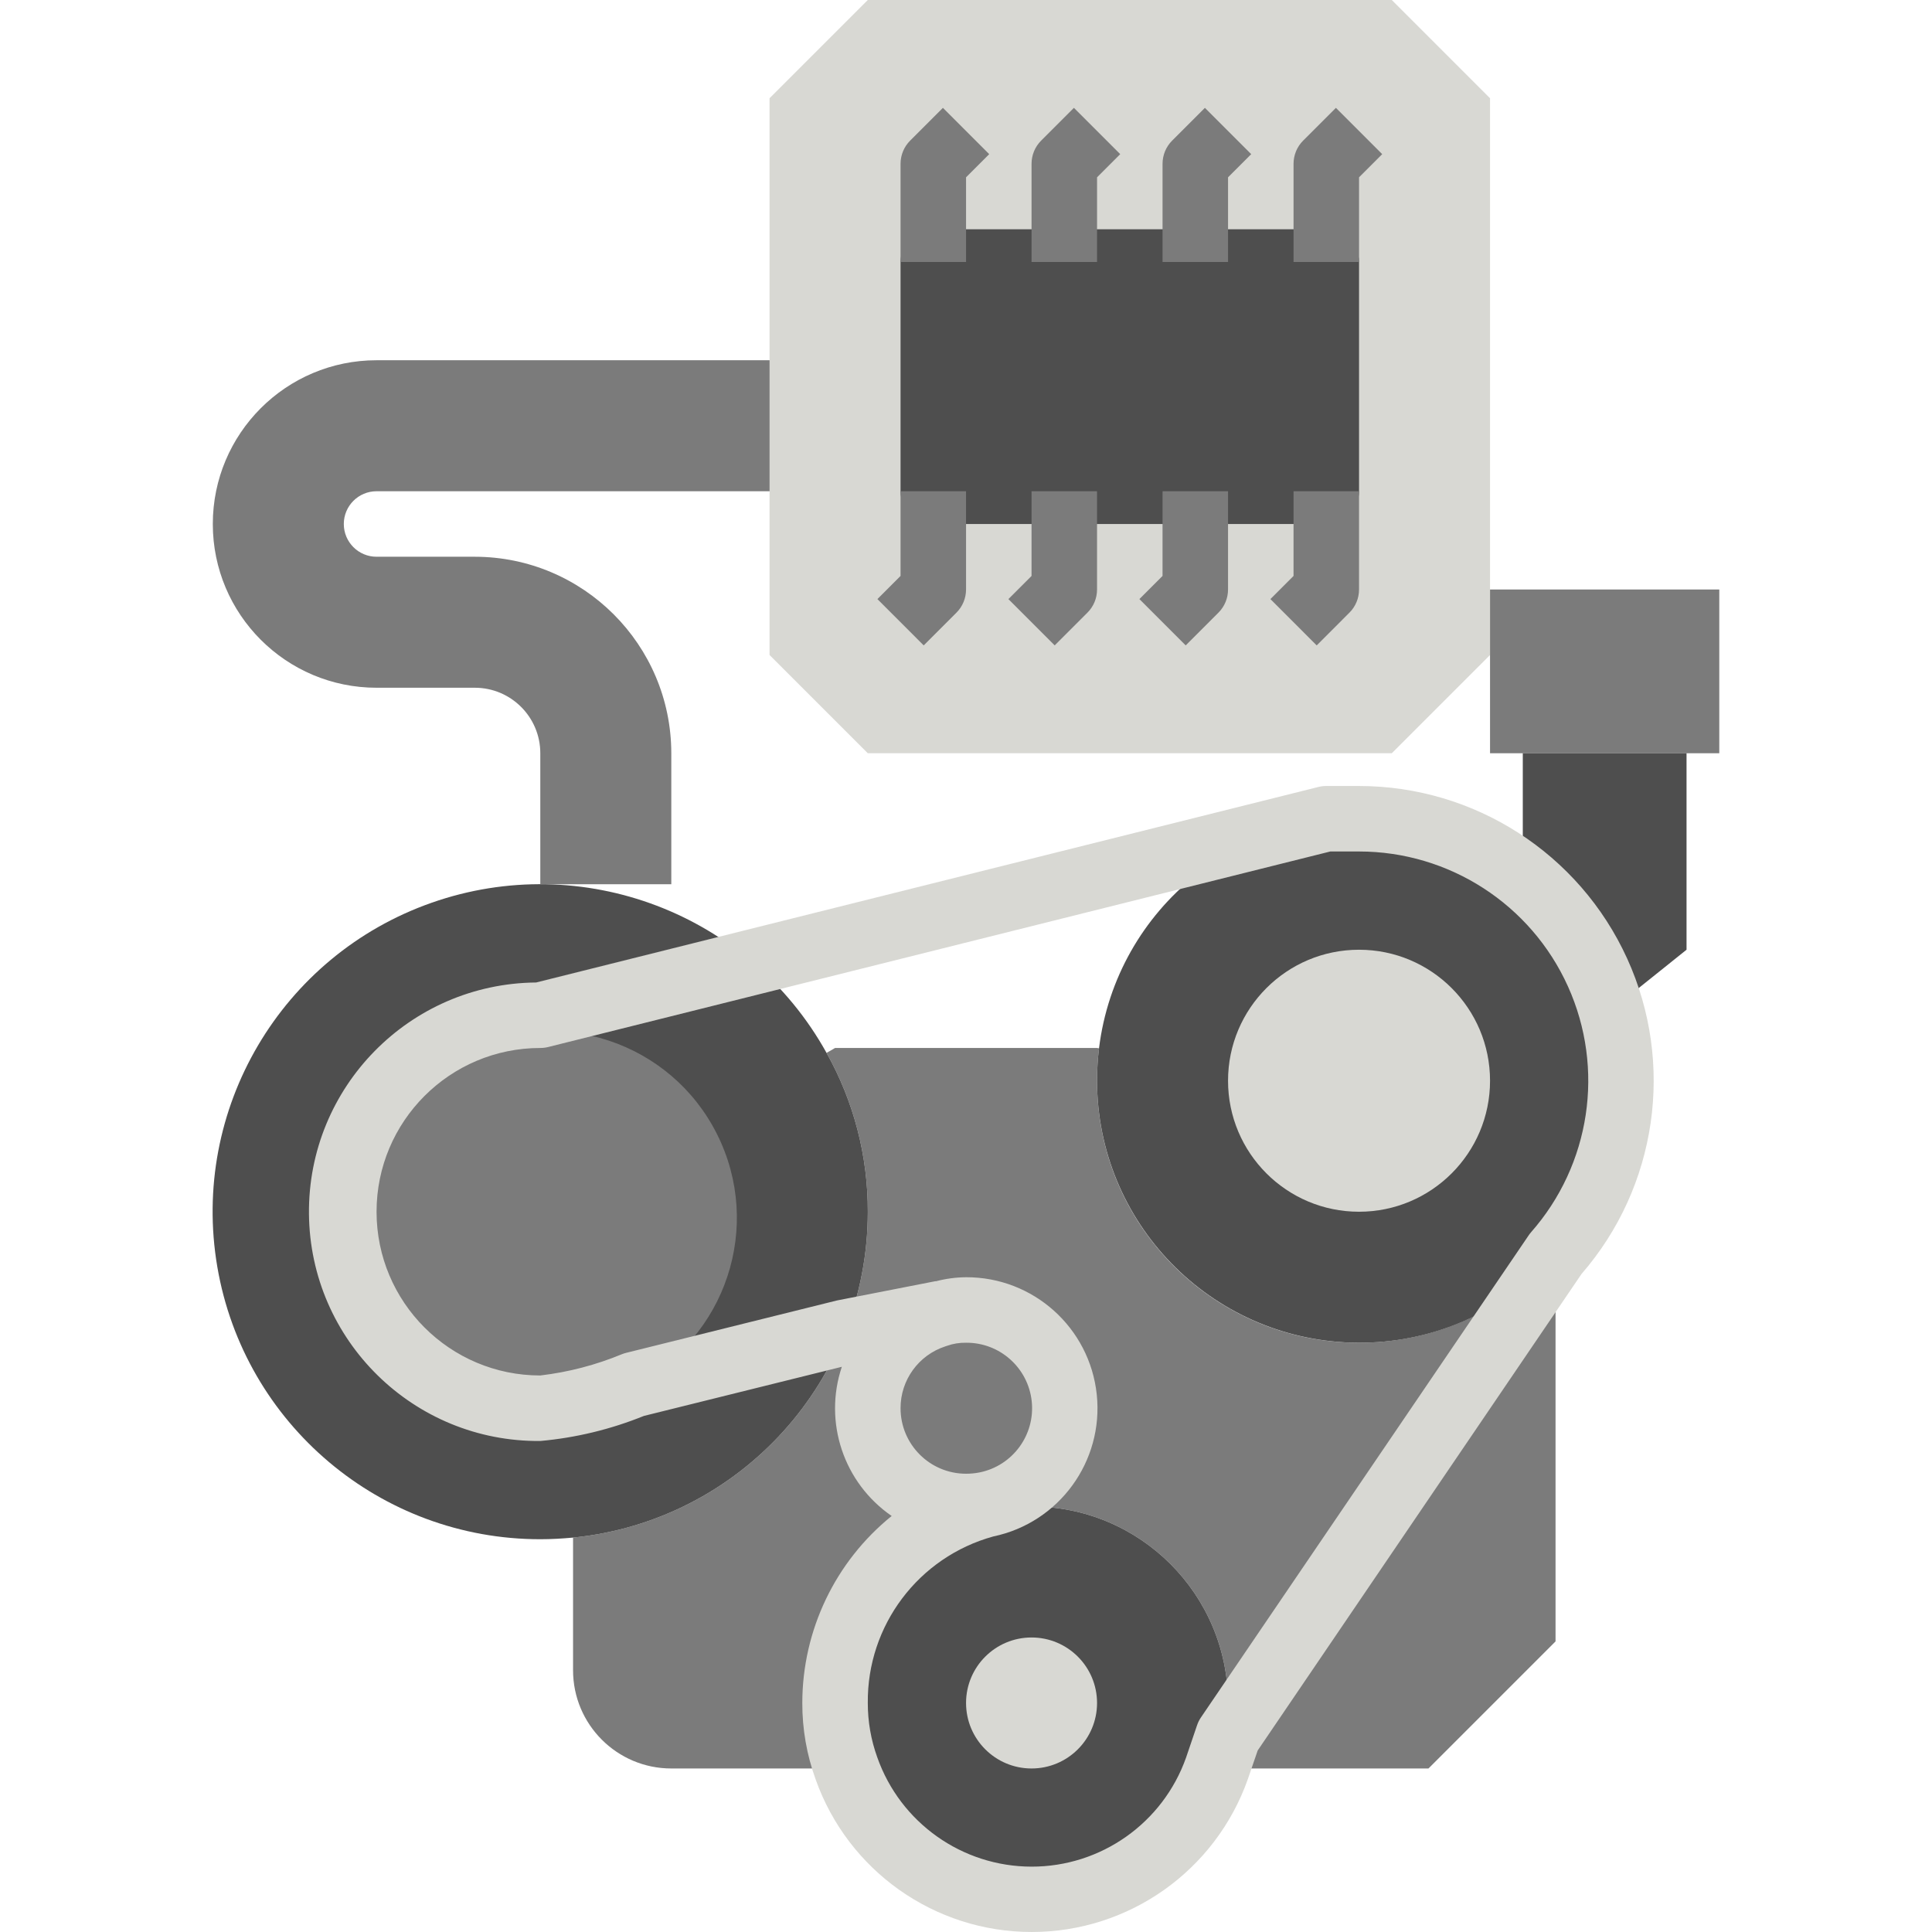 <?xml version="1.0" encoding="UTF-8"?> <svg xmlns="http://www.w3.org/2000/svg" height="471pt" viewBox="-51 0 471 471.945" width="471pt"><path d="m144.512 88h-104c-22.09 0-40 17.91-40 40s17.91 40 40 40h24c8.84 0 16 7.164 16 16v32h32v-32c-.023-26.5-21.5-47.973-48-48h-24c-4.418 0-8-3.582-8-8s3.582-8 8-8h104zm0 0" fill="#7b7b7b"></path><path d="m288.512 184h-128l-24-24v-136l24-24h128l24 24v136zm0 0" fill="#d8d8d3"></path><path d="m312.512 144h56v40h-56zm0 0" fill="#7b7b7b"></path><path d="m320.512 184v30.078c10.438 8.363 17.988 19.785 21.602 32.656l18.398-14.734v-48zm0 0" fill="#4e4e4e"></path><path d="m272.512 128h-96c-4.418 0-8-3.582-8-8v-56c0-4.418 3.582-8 8-8h96c4.422 0 8 3.582 8 8v56c0 4.418-3.578 8-8 8zm0 0" fill="#4e4e4e"></path><g fill="#7b7b7b"><path d="m184.512 64h-16v-24c.004-2.121.844-4.156 2.348-5.656l8-8 11.309 11.312-5.656 5.656zm0 0"></path><path d="m216.512 64h-16v-24c.004-2.121.844-4.156 2.348-5.656l8-8 11.309 11.312-5.656 5.656zm0 0"></path><path d="m248.512 64h-16v-24c.004-2.121.844-4.156 2.348-5.656l8-8 11.309 11.312-5.656 5.656zm0 0"></path><path d="m280.512 64h-16v-24c.004-2.121.844-4.156 2.348-5.656l8-8 11.309 11.312-5.656 5.656zm0 0"></path><path d="m270.168 157.656-11.309-11.312 5.652-5.656v-20.688h16v24c0 2.121-.84 4.156-2.344 5.656zm0 0"></path><path d="m238.168 157.656-11.309-11.312 5.652-5.656v-20.688h16v24c0 2.121-.84 4.156-2.344 5.656zm0 0"></path><path d="m206.168 157.656-11.309-11.312 5.652-5.656v-20.688h16v24c0 2.121-.84 4.156-2.344 5.656zm0 0"></path><path d="m174.168 157.656-11.309-11.312 5.652-5.656v-20.688h16v24c0 2.121-.84 4.156-2.344 5.656zm0 0"></path><path d="m280.512 328c-35.344 0-64-28.652-64-64 0-2.648.16-5.293.48-7.922l-.48-.078h-64l-2.078 1.199c6.652 11.848 10.125 25.215 10.078 38.801.023 41.094-31.109 75.512-72 79.602v32.398c0 13.254 10.746 24 24 24h42.801c-1.867-5.129-2.812-10.543-2.801-16-.004-22.383 15.465-41.801 37.281-46.801 3.516-.805 7.113-1.207 10.719-1.199 26.512 0 48 21.492 48 48 .008 2.656-.234 5.309-.719 7.922-.41 2.75-1.078 5.453-2 8.078h51.68l31.039-31.039v-94.641c-12.129 13.801-29.621 21.703-48 21.68zm0 0"></path></g><path d="m88.512 375.602c-2.637.238-5.277.398-8 .398-39 .02-72.332-28.09-78.898-66.535-6.562-38.445 15.551-76.02 52.352-88.945 36.797-12.922 77.551 2.574 96.469 36.68 6.652 11.848 10.125 25.215 10.078 38.801.023 41.094-31.109 75.512-72 79.602zm0 0" fill="#4e4e4e"></path><path d="m103.234 338.32c-22.531 11.211-49.887 2.047-61.121-20.473-11.23-22.52-2.094-49.883 20.414-61.141 22.512-11.254 49.883-2.145 61.16 20.355 11.277 22.496 2.195 49.879-20.293 61.176" fill="#7b7b7b"></path><path d="m216.992 256.078c4.23-34.359 34.988-59.152 69.465-55.988 34.477 3.164 60.211 33.137 58.113 67.695-2.094 34.559-31.258 61.207-65.863 60.184s-62.145-29.348-62.195-63.969c0-2.648.16-5.293.48-7.922zm0 0" fill="#4e4e4e"></path><path d="m312.512 264c0 17.672-14.324 32-32 32-17.672 0-32-14.328-32-32s14.328-32 32-32c17.676 0 32 14.328 32 32zm0 0" fill="#d8d8d3"></path><path d="m189.793 369.199c3.516-.805 7.113-1.207 10.719-1.199 26.512 0 48 21.492 48 48 .008 2.656-.234 5.309-.719 7.922-.41 2.75-1.078 5.453-2 8.078-6.793 19.156-24.914 31.957-45.238 31.957-20.328 0-38.449-12.801-45.242-31.957-1.867-5.129-2.812-10.543-2.801-16-.004-22.383 15.465-41.801 37.281-46.801zm0 0" fill="#4e4e4e"></path><path d="m216.512 416c0 8.836-7.16 16-16 16-8.836 0-16-7.164-16-16s7.164-16 16-16c8.84 0 16 7.164 16 16zm0 0" fill="#d8d8d3"></path><path d="m280.512 192h-8c-.652 0-1.301.078-1.934.238l-191.09 47.762c-30.926.281-55.77 25.586-55.488 56.512.285 30.93 25.586 55.77 56.512 55.488 8.691-.781 17.219-2.844 25.305-6.121l48.352-12c-4.527 13.504.441 28.371 12.176 36.441-13.797 11.148-21.82 27.938-21.832 45.68-.016 6.352 1.082 12.652 3.242 18.625 7.918 22.375 29.078 37.328 52.812 37.32 23.734-.008 44.887-14.98 52.789-37.359l2.398-6.984 79.105-116.402c18.48-21.289 22.836-51.41 11.141-77.066s-37.293-42.121-65.488-42.133zm-96 136c8.242-.066 15.188 6.137 16.047 14.336.855 8.199-4.656 15.707-12.734 17.344-1.09.215-2.199.324-3.312.32-8.836 0-16-7.164-16-16-.02-6.879 4.402-12.988 10.945-15.113l.375-.125c1.504-.535 3.09-.793 4.68-.762zm137.992-26.961c-.219.254-.422.52-.605.801l-80 117.68c-.406.598-.73 1.246-.961 1.93l-2.688 7.91c-5.668 15.977-20.793 26.641-37.742 26.621-16.953-.02-32.051-10.719-37.684-26.707-1.539-4.258-2.32-8.75-2.312-13.273-.199-18.949 12.395-35.652 30.664-40.68 16.07-3.367 26.984-18.344 25.266-34.668-1.719-16.328-15.512-28.707-31.93-28.652-2.504.023-4.992.359-7.414 1v-.047l-24.105 4.719-51.52 12.801c-.34.082-.672.191-1 .32-6.383 2.645-13.098 4.398-19.961 5.207-22.09 0-40-17.91-40-40s17.91-40 40-40c.656 0 1.305-.078 1.938-.238l191.047-47.762h7.016c22.012.004 41.98 12.902 51.035 32.965 9.055 20.059 5.516 43.566-9.043 60.074zm0 0" fill="#d8d8d3"></path></svg> 